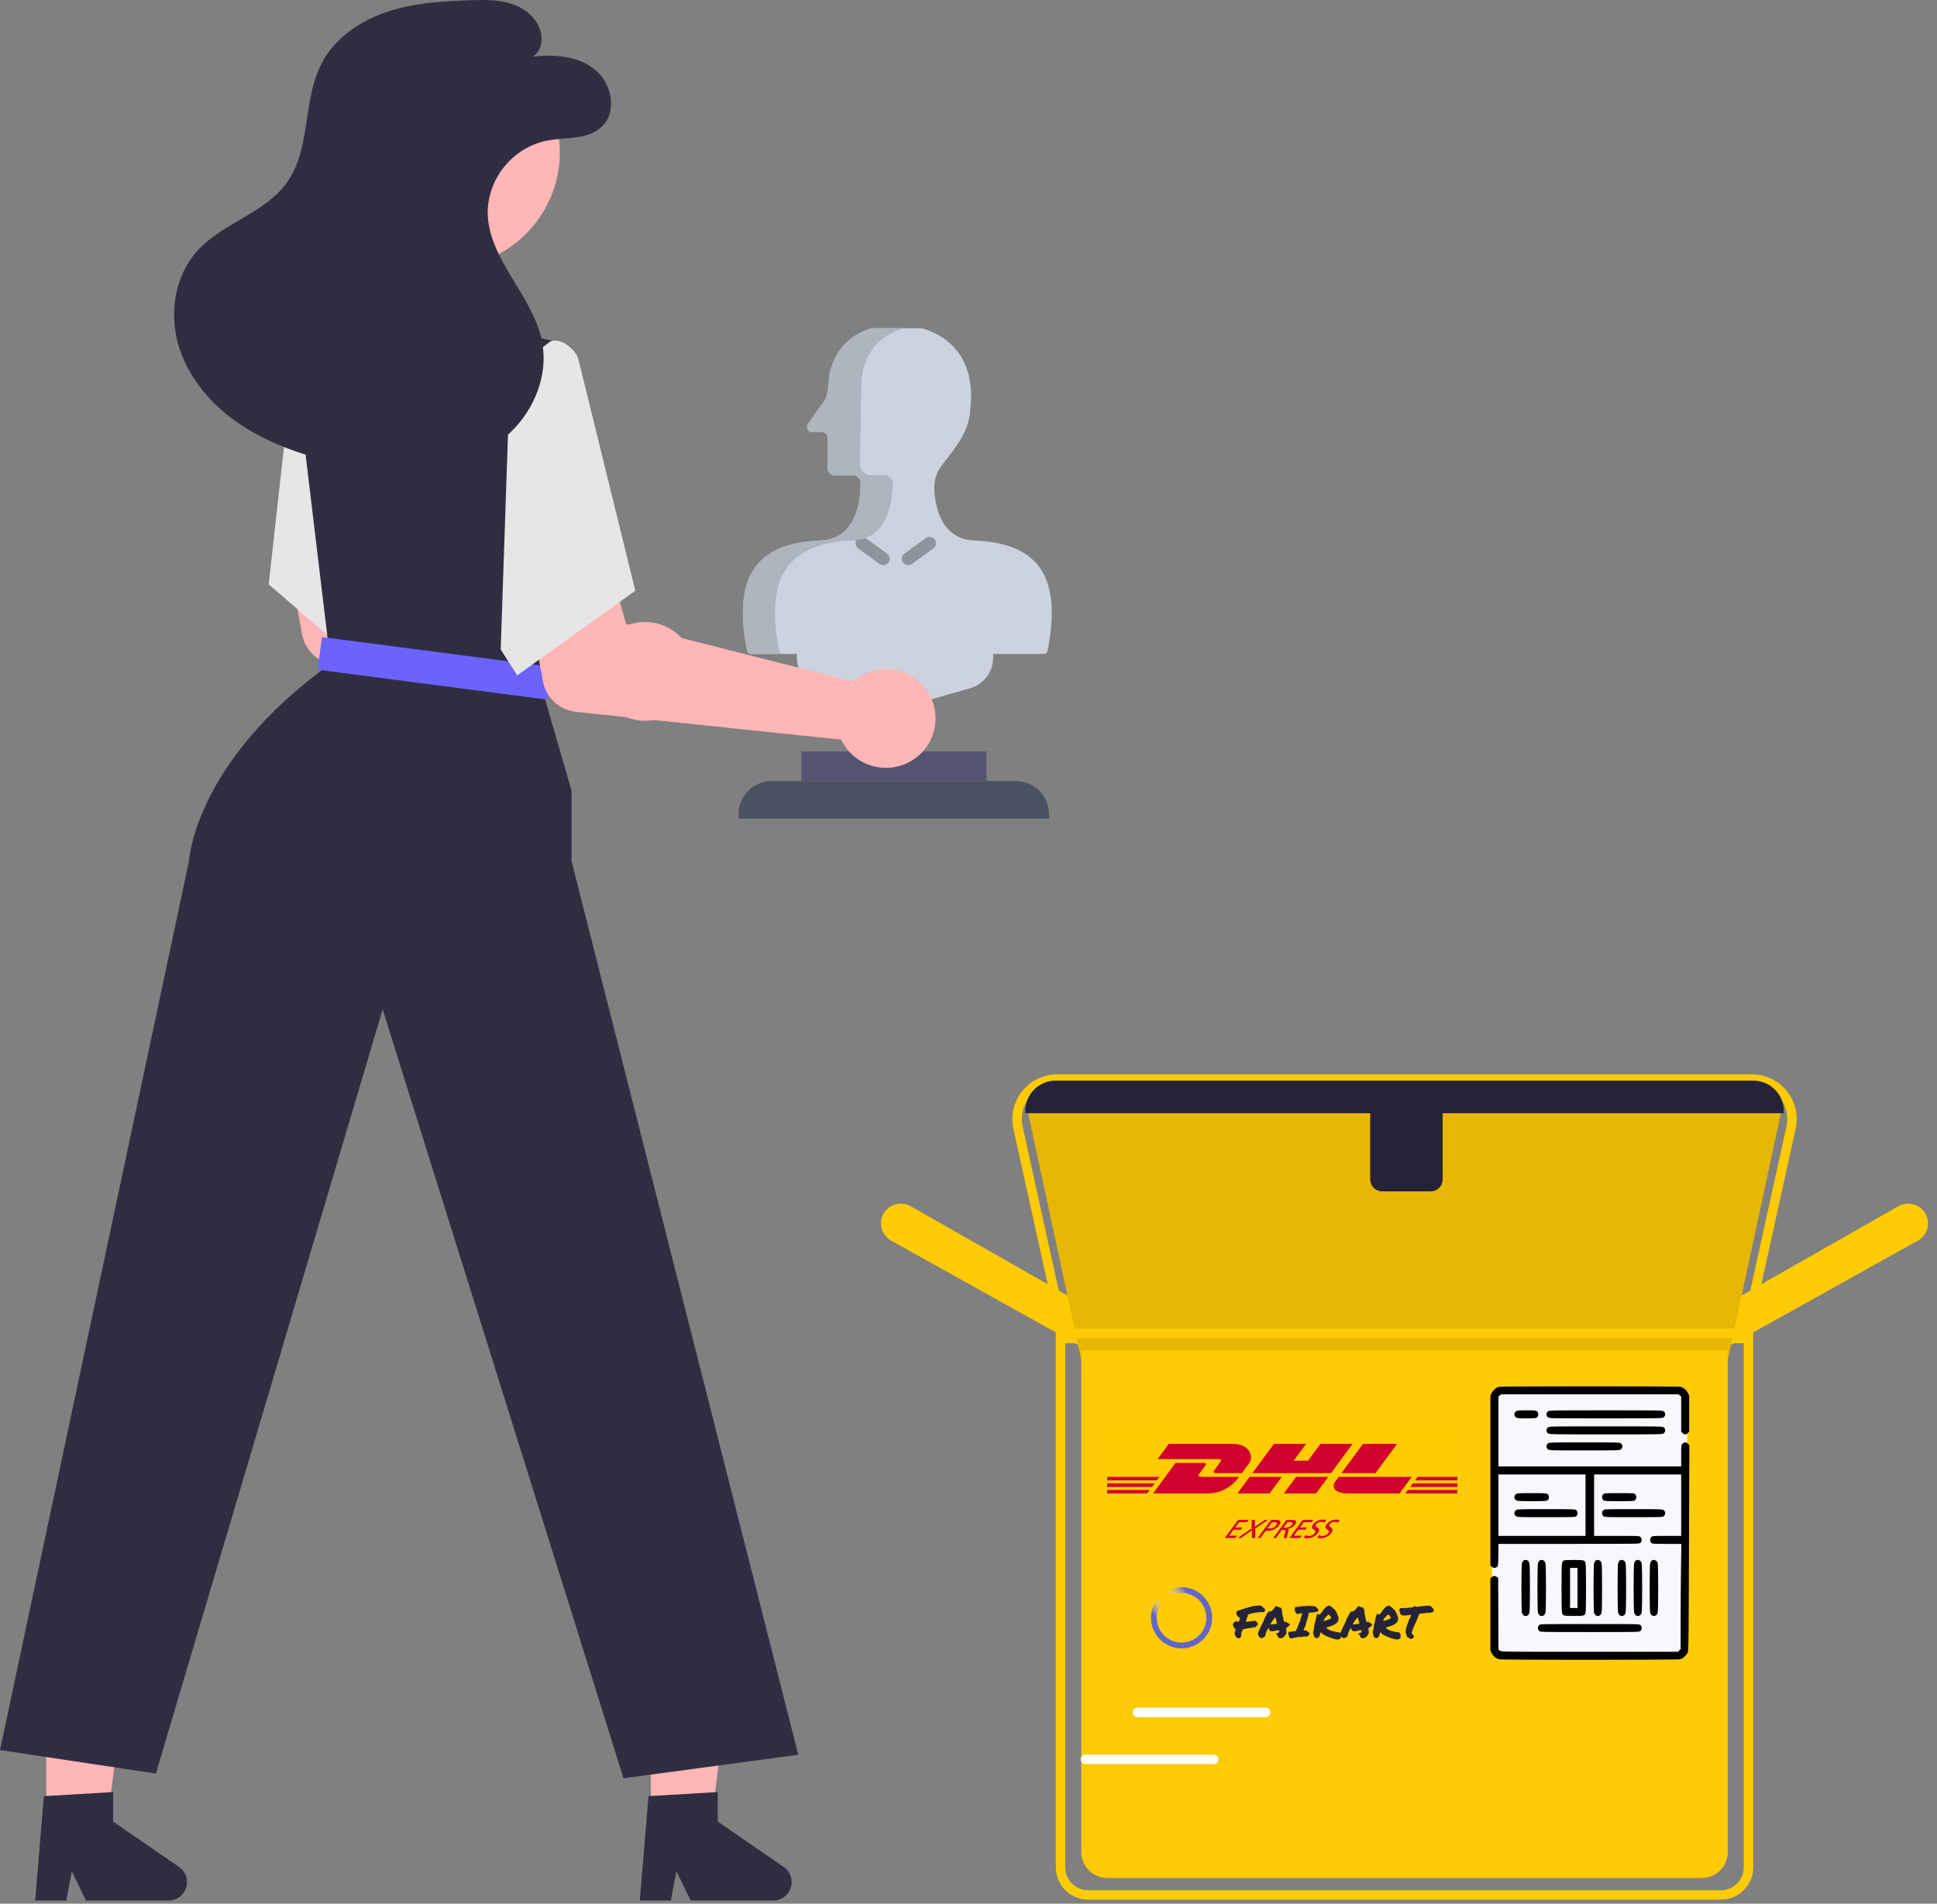 <svg width="177" height="174" viewBox="0 0 177 174" fill="none" xmlns="http://www.w3.org/2000/svg">
<rect x="0" y="0" width="177" height="174" fill="#808080" stroke="none"/>
<g clip-path="url(#clip0_12694_380650)">
<path d="M92.839 71.389H70.513C69.713 71.389 68.945 71.707 68.379 72.273C67.813 72.839 67.495 73.607 67.495 74.407V74.827H95.858V74.407C95.858 73.606 95.54 72.839 94.973 72.273C94.407 71.707 93.639 71.389 92.839 71.389V71.389Z" fill="#4A5160"/>
<path d="M73.234 68.686H90.144V71.385H73.234V68.686Z" fill="#545472"/>
<path d="M80.587 60.918V68.71H82.782V60.866L82.792 60.855L80.587 60.918Z" fill="#C79A83"/>
<path d="M89.009 49.4C86.1 49.277 85.479 46.507 85.374 44.784C85.327 44.011 85.548 43.246 86 42.618C86.728 41.604 88.35 39.89 88.605 37.972C88.645 37.669 88.664 37.375 88.69 37.093C89.162 31.97 85.733 29.623 81.698 29.703C77.378 29.789 76.097 32.669 75.806 34.187C75.728 34.592 75.66 36.152 75.422 36.489L73.801 38.793C73.762 38.867 73.743 38.95 73.745 39.035C73.748 39.119 73.772 39.201 73.816 39.273C73.859 39.344 73.921 39.404 73.994 39.445C74.067 39.486 74.15 39.508 74.234 39.508H75.143C75.207 39.508 75.271 39.52 75.33 39.545C75.39 39.569 75.444 39.605 75.489 39.651C75.534 39.696 75.57 39.75 75.595 39.809C75.619 39.869 75.632 39.932 75.632 39.997V42.83C75.632 42.99 75.696 43.143 75.809 43.256C75.922 43.369 76.075 43.433 76.235 43.433H77.931C78.118 43.432 78.298 43.506 78.431 43.638C78.564 43.769 78.639 43.948 78.641 44.135C78.647 45.683 78.301 49.261 74.986 49.4C69.656 49.626 66.812 52.097 68.264 59.459C68.282 59.547 68.33 59.627 68.4 59.684C68.469 59.741 68.557 59.772 68.647 59.772H72.816V60.103C72.816 60.74 73.024 61.36 73.408 61.868C73.793 62.376 74.333 62.745 74.946 62.918L78.86 64.023C78.954 64.05 79.054 64.053 79.149 64.031C79.245 64.01 79.333 63.964 79.407 63.9L81.314 62.217C81.418 62.125 81.551 62.073 81.69 62.07C81.829 62.067 81.964 62.114 82.072 62.202L84.165 63.917C84.239 63.977 84.325 64.018 84.417 64.037C84.51 64.056 84.605 64.053 84.696 64.027L88.623 62.918C89.236 62.745 89.776 62.376 90.161 61.868C90.546 61.36 90.754 60.74 90.754 60.103V59.772H95.35C95.44 59.772 95.527 59.741 95.597 59.684C95.666 59.627 95.714 59.547 95.732 59.459C97.185 52.097 94.341 49.626 89.009 49.4V49.4Z" fill="#CCD3DF"/>
<path d="M80.713 51.655C80.59 51.655 80.47 51.616 80.37 51.544L78.426 50.134C78.363 50.089 78.309 50.032 78.268 49.967C78.227 49.901 78.2 49.828 78.187 49.752C78.174 49.675 78.177 49.597 78.195 49.522C78.213 49.447 78.245 49.376 78.291 49.313C78.336 49.25 78.393 49.197 78.46 49.157C78.525 49.117 78.599 49.09 78.675 49.078C78.752 49.066 78.83 49.07 78.905 49.088C78.98 49.107 79.051 49.14 79.113 49.186L81.057 50.596C81.157 50.669 81.232 50.771 81.27 50.889C81.308 51.006 81.308 51.133 81.27 51.251C81.232 51.368 81.158 51.471 81.058 51.544C80.957 51.616 80.837 51.655 80.713 51.655V51.655Z" fill="#8F959E"/>
<path d="M82.993 51.655C82.87 51.655 82.749 51.616 82.649 51.543C82.549 51.471 82.475 51.368 82.436 51.251C82.398 51.133 82.398 51.006 82.436 50.889C82.475 50.771 82.549 50.668 82.65 50.596L84.594 49.186C84.656 49.14 84.726 49.107 84.802 49.088C84.877 49.07 84.955 49.066 85.031 49.078C85.108 49.09 85.181 49.117 85.247 49.157C85.313 49.197 85.37 49.25 85.416 49.313C85.461 49.376 85.494 49.447 85.511 49.522C85.529 49.597 85.532 49.675 85.519 49.752C85.507 49.828 85.479 49.901 85.438 49.967C85.397 50.032 85.344 50.089 85.281 50.134L83.336 51.544C83.237 51.616 83.117 51.655 82.993 51.655V51.655Z" fill="#8F959E"/>
<path d="M80.858 43.433H79.582C79.313 43.433 79.055 43.326 78.865 43.136C78.768 43.039 78.692 42.924 78.641 42.797C78.59 42.67 78.565 42.535 78.568 42.398L78.717 34.965C78.731 33.774 79.15 32.623 79.905 31.702C80.617 30.849 81.713 30.097 83.374 29.818C82.82 29.729 82.259 29.691 81.698 29.703C77.378 29.789 76.097 32.669 75.806 34.187C75.728 34.592 75.66 36.152 75.422 36.49L73.801 38.793C73.762 38.867 73.743 38.951 73.745 39.035C73.748 39.119 73.772 39.201 73.816 39.273C73.859 39.345 73.921 39.404 73.994 39.445C74.067 39.487 74.15 39.508 74.234 39.508H75.143C75.207 39.508 75.271 39.521 75.33 39.545C75.39 39.57 75.444 39.606 75.489 39.651C75.534 39.697 75.57 39.751 75.595 39.81C75.619 39.869 75.632 39.933 75.632 39.997V42.83C75.632 42.99 75.695 43.143 75.809 43.256C75.922 43.37 76.075 43.433 76.235 43.433H77.931C78.118 43.433 78.298 43.506 78.431 43.638C78.564 43.77 78.639 43.948 78.641 44.135C78.647 45.684 78.301 49.261 74.986 49.401C69.656 49.626 66.812 52.097 68.264 59.459C68.282 59.547 68.33 59.627 68.4 59.684C68.469 59.741 68.557 59.772 68.647 59.772H71.573C71.483 59.772 71.396 59.741 71.326 59.684C71.257 59.627 71.209 59.547 71.191 59.459C69.738 52.097 72.582 49.626 77.913 49.401C81.228 49.261 81.573 45.684 81.567 44.135C81.566 43.948 81.491 43.77 81.358 43.638C81.225 43.506 81.045 43.433 80.858 43.433V43.433Z" fill="#AFB5BF"/>
</g>
<path d="M56.507 57.56C56.306 57.69 56.117 57.834 55.939 57.993L35.197 52.727L33.783 47.743L25.951 48.887L27.595 57.952C27.728 58.685 28.096 59.354 28.643 59.861C29.191 60.367 29.889 60.683 30.632 60.761L54.851 63.301C55.245 64.129 55.884 64.818 56.681 65.276C57.479 65.734 58.397 65.939 59.315 65.865C60.232 65.79 61.105 65.439 61.817 64.858C62.529 64.277 63.047 63.494 63.301 62.613C63.555 61.732 63.534 60.794 63.24 59.926C62.947 59.057 62.394 58.298 61.657 57.749C60.919 57.201 60.032 56.889 59.112 56.855C58.192 56.821 57.284 57.067 56.508 57.56H56.507Z" fill="#FFB6B6"/>
<path d="M24.553 53.413L29.896 58.004L37.372 64.422L40.674 47.597L41.019 45.847L41.291 44.459L33.716 31.317L27.401 31.678L26.97 31.704L26.961 31.799L26.862 32.68L25.567 44.278L25.537 44.558L24.553 53.413Z" fill="#E6E6E6"/>
<path d="M59.477 168.482H64.769L67.287 148.154H59.477L59.477 168.482Z" fill="#FFB6B6"/>
<path d="M4.229 168.911H9.521L12.039 148.583H4.229L4.229 168.911Z" fill="#FFB6B6"/>
<path d="M0 159.955L14.244 162.105L34.966 92.258L56.975 162.535L72.945 160.385L52.227 78.708V72.26L49.421 62.588L49.715 59.97L51.757 41.661L52.641 33.721L52.699 33.209C52.747 32.778 52.632 32.345 52.378 31.994C52.123 31.643 51.746 31.399 51.321 31.31L44.673 29.917H33.811L27.401 31.675L26.961 31.796L26.763 31.851L26.862 32.677L28.364 45.221L28.446 45.908L29.896 58.001L30.216 60.653C17.698 69.681 17.267 78.708 17.267 78.708L0 159.955Z" fill="#2F2E41"/>
<path d="M40.554 24.478C46.409 24.478 51.156 19.751 51.156 13.92C51.156 8.088 46.409 3.361 40.554 3.361C34.699 3.361 29.953 8.088 29.953 13.92C29.953 19.751 34.699 24.478 40.554 24.478Z" fill="#FFB6B6"/>
<path d="M29.419 58.228L29.027 61.212L49.998 63.944L50.39 60.96L29.419 58.228Z" fill="#6C63FF"/>
<path d="M78.521 61.863C78.32 61.992 78.13 62.137 77.953 62.296L57.211 57.029L55.796 52.046L47.965 53.19L49.609 62.255C49.742 62.987 50.109 63.657 50.657 64.164C51.205 64.67 51.902 64.986 52.645 65.064L76.865 67.604C77.259 68.432 77.898 69.121 78.695 69.579C79.493 70.037 80.411 70.242 81.328 70.167C82.246 70.093 83.118 69.741 83.831 69.16C84.543 68.58 85.06 67.797 85.314 66.915C85.569 66.034 85.548 65.097 85.254 64.228C84.96 63.36 84.408 62.6 83.671 62.052C82.933 61.504 82.046 61.192 81.126 61.158C80.206 61.124 79.297 61.37 78.522 61.863H78.521Z" fill="#FFB6B6"/>
<path d="M46.615 34.002L50.284 31.208C51.277 30.833 52.635 31.898 52.874 32.927L58.053 53.991L47.263 61.729L45.752 59.365L46.615 34.002Z" fill="#E6E6E6"/>
<path d="M48.678 5.182C50.66 4.94 52.836 5.111 54.381 6.372C55.926 7.632 56.425 10.253 54.962 11.607C53.667 12.806 51.642 12.524 49.907 12.865C48.412 13.198 47.073 14.022 46.104 15.203C45.135 16.384 44.592 17.855 44.561 19.38C44.587 23.754 48.801 27.066 49.559 31.374C50.077 34.315 48.83 37.409 46.678 39.486C44.525 41.563 41.566 42.685 38.584 42.989C35.602 43.293 32.587 42.829 29.69 42.066C26.78 41.3 23.916 40.213 21.474 38.46C19.033 36.708 17.032 34.236 16.248 31.342C15.464 28.448 16.027 25.13 18.047 22.908C20.36 20.364 24.208 19.489 26.209 16.694C28.453 13.561 27.622 9.099 29.437 5.703C30.649 3.435 32.944 1.889 35.39 1.074C37.836 0.259 40.448 0.098 43.026 0.019C44.382 -0.024 45.778 -0.036 47.041 0.456C48.303 0.948 49.414 2.069 49.478 3.418C49.542 4.767 48.678 5.182 48.678 5.182Z" fill="#2F2E41"/>
<path d="M156.309 123.957L158.196 118.945L158.264 118.906L173.474 110.25C173.637 110.157 173.815 110.09 173.999 110.051C174.423 109.963 174.864 110.028 175.244 110.235C175.623 110.443 175.915 110.779 176.067 111.183C176.22 111.586 176.221 112.031 176.073 112.436C175.924 112.841 175.634 113.179 175.257 113.39L156.309 123.957Z" fill="#FFCB04"/>
<path d="M100.376 123.957L81.43 113.391C81.052 113.18 80.763 112.841 80.614 112.436C80.465 112.031 80.467 111.587 80.619 111.183C80.772 110.779 81.064 110.443 81.443 110.235C81.823 110.028 82.265 109.963 82.688 110.051C82.873 110.09 83.05 110.157 83.214 110.25L98.491 118.945L100.376 123.957Z" fill="#FFCB04"/>
<path d="M157.821 124.595H98.867L93.908 101.548H162.78L157.821 124.595Z" fill="#FFCB04"/>
<path d="M159.763 122.77H96.926L92.603 103.158C92.472 102.561 92.476 101.942 92.617 101.347C92.757 100.752 93.029 100.196 93.414 99.72C93.798 99.244 94.285 98.86 94.839 98.596C95.392 98.332 95.998 98.194 96.612 98.194H160.077C160.691 98.194 161.297 98.332 161.85 98.596C162.403 98.86 162.89 99.244 163.275 99.72C163.659 100.196 163.932 100.752 164.072 101.347C164.212 101.942 164.217 102.561 164.085 103.158L159.763 122.77ZM97.62 121.91H159.069L163.242 102.973C163.346 102.502 163.343 102.013 163.232 101.544C163.121 101.074 162.906 100.635 162.602 100.259C162.299 99.883 161.914 99.579 161.477 99.371C161.04 99.162 160.562 99.054 160.077 99.054H96.612C96.127 99.054 95.648 99.162 95.212 99.371C94.775 99.579 94.39 99.883 94.086 100.259C93.782 100.635 93.567 101.074 93.457 101.544C93.346 102.014 93.342 102.502 93.446 102.974L97.62 121.91Z" fill="#FFCB04"/>
<path opacity="0.1" d="M157.821 124.595H98.867L93.908 101.548H162.78L157.821 124.595Z" fill="black"/>
<path d="M157.248 173.629H99.436C98.652 173.628 97.9 173.317 97.346 172.765C96.791 172.213 96.479 171.464 96.478 170.683V121.451H160.206V170.683C160.206 171.464 159.894 172.213 159.339 172.765C158.785 173.317 158.033 173.628 157.248 173.629V173.629ZM97.342 122.311V170.683C97.342 171.236 97.563 171.766 97.956 172.157C98.349 172.548 98.881 172.768 99.436 172.769H157.248C157.804 172.768 158.336 172.548 158.729 172.157C159.122 171.766 159.343 171.236 159.343 170.683V122.311H97.342Z" fill="#FFCB04"/>
<path d="M98.807 123.427V169.285C98.807 169.912 99.058 170.513 99.503 170.956C99.948 171.4 100.551 171.649 101.181 171.65H155.506C156.135 171.649 156.739 171.4 157.184 170.956C157.629 170.513 157.879 169.912 157.88 169.285V123.427H98.807Z" fill="#FFCB04"/>
<path d="M162.994 101.748H93.691V101.533C93.692 100.8 93.985 100.098 94.505 99.58C95.025 99.062 95.73 98.77 96.466 98.769H160.22C160.955 98.77 161.661 99.062 162.181 99.58C162.701 100.098 162.994 100.8 162.994 101.533V101.748Z" fill="#262338"/>
<path d="M59.259 164.17L65.59 163.794V166.495L71.608 170.635C71.906 170.839 72.129 171.133 72.247 171.473C72.365 171.813 72.371 172.182 72.263 172.526C72.156 172.869 71.941 173.169 71.65 173.383C71.359 173.596 71.007 173.711 70.645 173.711H63.109L61.81 171.039L61.303 173.711H58.461L59.259 164.17Z" fill="#2F2E41"/>
<path d="M4.009 164.17L10.34 163.794V166.495L16.358 170.635C16.655 170.839 16.879 171.133 16.997 171.473C17.115 171.813 17.12 172.182 17.013 172.526C16.905 172.869 16.691 173.169 16.4 173.383C16.109 173.596 15.757 173.711 15.396 173.711H7.859L6.56 171.039L6.053 173.711H3.211L4.009 164.17Z" fill="#2F2E41"/>
<path d="M110.912 161.238H99.182C99.067 161.238 98.957 161.192 98.876 161.112C98.796 161.031 98.75 160.922 98.75 160.808C98.75 160.694 98.796 160.584 98.876 160.504C98.957 160.423 99.067 160.378 99.182 160.378H110.912C111.027 160.378 111.136 160.423 111.217 160.504C111.298 160.584 111.344 160.694 111.344 160.808C111.344 160.922 111.298 161.031 111.217 161.112C111.136 161.192 111.027 161.238 110.912 161.238Z" fill="white"/>
<path d="M115.66 156.943H103.93C103.815 156.943 103.705 156.897 103.624 156.817C103.544 156.736 103.498 156.627 103.498 156.513C103.498 156.399 103.544 156.29 103.624 156.209C103.705 156.128 103.815 156.083 103.93 156.083H115.66C115.775 156.083 115.884 156.128 115.965 156.209C116.046 156.29 116.092 156.399 116.092 156.513C116.092 156.627 116.046 156.736 115.965 156.817C115.884 156.897 115.775 156.943 115.66 156.943Z" fill="white"/>
<path d="M130.745 108.89H126.29C126.004 108.89 125.73 108.776 125.527 108.575C125.325 108.373 125.211 108.1 125.211 107.815V100.131H131.824V107.815C131.824 108.1 131.71 108.373 131.508 108.575C131.306 108.776 131.031 108.89 130.745 108.89Z" fill="#262338"/>
<rect x="136.342" y="126.814" width="17.826" height="24.729" rx="0.863" fill="#F7F7FC"/>
<g clip-path="url(#clip1_12694_380650)">
<path d="M136.954 126.757C136.695 126.835 136.441 127.055 136.314 127.309L136.192 127.558V135.331V143.109L136.319 143.207C136.48 143.334 136.636 143.339 136.783 143.217C136.9 143.124 136.9 143.104 136.915 142.118L136.929 141.112H143.365C149.771 141.112 149.795 141.112 149.903 141.015C150.049 140.878 150.049 140.614 149.903 140.477C149.8 140.385 149.742 140.38 147.73 140.38H145.665V137.572V134.765H149.644H153.624V137.572V140.38H152.315C151.065 140.38 151.001 140.385 150.899 140.477C150.752 140.614 150.752 140.878 150.899 141.015C151.001 141.107 151.065 141.112 152.325 141.112H153.638L153.609 143.246C153.589 144.418 153.575 146.581 153.575 148.056V150.736L153.453 150.853L153.335 150.976H145.259C137.183 150.976 137.183 150.976 137.056 150.873L136.924 150.775L136.915 147.504L136.9 144.227L136.783 144.135C136.636 144.013 136.48 144.018 136.319 144.144L136.192 144.242V147.553V150.858L136.314 151.107C136.446 151.371 136.695 151.581 136.978 151.659C137.217 151.727 153.292 151.723 153.541 151.654C153.785 151.591 154.102 151.298 154.214 151.044C154.297 150.858 154.307 150.37 154.336 141.469L154.371 132.089L154.244 131.962C154.083 131.801 153.897 131.801 153.746 131.957C153.624 132.074 153.624 132.079 153.624 133.056V134.032H145.274H136.924V130.839V127.641L137.051 127.543L137.183 127.44H145.274H153.365L153.497 127.543L153.624 127.641V129.252V130.863L153.746 130.98C153.897 131.137 154.083 131.137 154.234 130.98L154.356 130.863V129.208V127.558L154.234 127.309C154.102 127.045 153.853 126.835 153.57 126.757C153.36 126.693 137.154 126.698 136.954 126.757ZM144.883 137.572V140.38H140.904H136.924V137.572V134.765H140.904H144.883V137.572Z" fill="black"/>
<path d="M138.516 136.576C138.34 136.713 138.34 136.967 138.516 137.104C138.643 137.201 138.707 137.206 139.976 137.206C141.207 137.206 141.319 137.201 141.421 137.113C141.504 137.05 141.534 136.972 141.534 136.84C141.534 136.708 141.504 136.63 141.421 136.566C141.319 136.479 141.207 136.474 139.976 136.474C138.707 136.474 138.643 136.479 138.516 136.576Z" fill="black"/>
<path d="M138.516 138.041C138.34 138.178 138.34 138.432 138.516 138.568C138.643 138.671 138.692 138.671 141.29 138.671C143.887 138.671 143.941 138.671 144.043 138.573C144.19 138.437 144.19 138.173 144.043 138.036C143.941 137.938 143.887 137.938 141.29 137.938C138.692 137.938 138.643 137.938 138.516 138.041Z" fill="black"/>
<path d="M138.516 129.008C138.34 129.145 138.34 129.398 138.516 129.535C138.638 129.628 138.711 129.638 139.488 129.638C140.24 129.638 140.342 129.628 140.445 129.545C140.601 129.418 140.601 129.125 140.445 128.998C140.342 128.915 140.24 128.905 139.488 128.905C138.711 128.905 138.638 128.915 138.516 129.008Z" fill="black"/>
<path d="M141.446 129.008C141.353 129.081 141.319 129.154 141.319 129.271C141.319 129.389 141.353 129.462 141.446 129.535C141.578 129.638 141.587 129.638 146.739 129.638C151.89 129.638 151.9 129.638 152.032 129.535C152.208 129.398 152.208 129.145 152.032 129.008C151.9 128.905 151.89 128.905 146.739 128.905C141.587 128.905 141.578 128.905 141.446 129.008Z" fill="black"/>
<path d="M141.446 130.473C141.353 130.546 141.319 130.619 141.319 130.736C141.319 130.854 141.353 130.927 141.446 131C141.578 131.103 141.587 131.103 146.739 131.103C151.89 131.103 151.9 131.103 152.032 131C152.208 130.863 152.208 130.609 152.032 130.473C151.9 130.37 151.89 130.37 146.739 130.37C141.587 130.37 141.578 130.37 141.446 130.473Z" fill="black"/>
<path d="M141.446 131.938C141.353 132.011 141.319 132.084 141.319 132.201C141.319 132.318 141.353 132.392 141.446 132.465C141.573 132.567 141.612 132.567 144.786 132.567C147.959 132.567 147.999 132.567 148.125 132.465C148.301 132.328 148.301 132.074 148.125 131.938C147.999 131.835 147.959 131.835 144.786 131.835C141.612 131.835 141.573 131.835 141.446 131.938Z" fill="black"/>
<path d="M146.504 136.571C146.358 136.708 146.358 136.972 146.504 137.108C146.607 137.201 146.67 137.206 147.959 137.206C149.249 137.206 149.312 137.201 149.415 137.108C149.483 137.04 149.522 136.947 149.522 136.84C149.522 136.732 149.483 136.64 149.415 136.571C149.312 136.479 149.249 136.474 147.959 136.474C146.67 136.474 146.607 136.479 146.504 136.571Z" fill="black"/>
<path d="M146.504 138.036C146.358 138.173 146.358 138.437 146.504 138.573C146.607 138.671 146.661 138.671 149.258 138.671C151.856 138.671 151.905 138.671 152.032 138.568C152.208 138.432 152.208 138.178 152.032 138.041C151.905 137.938 151.856 137.938 149.258 137.938C146.661 137.938 146.607 137.938 146.504 138.036Z" fill="black"/>
<path d="M139.205 142.646C139.156 142.685 139.097 142.788 139.073 142.875C139.01 143.095 139.01 147.187 139.073 147.407C139.185 147.807 139.644 147.807 139.757 147.407C139.82 147.187 139.82 143.095 139.757 142.875C139.678 142.602 139.41 142.49 139.205 142.646Z" fill="black"/>
<path d="M140.67 142.646C140.621 142.685 140.562 142.788 140.538 142.875C140.474 143.095 140.474 147.187 140.538 147.407C140.65 147.807 141.109 147.807 141.221 147.407C141.285 147.187 141.285 143.095 141.221 142.875C141.143 142.602 140.875 142.49 140.67 142.646Z" fill="black"/>
<path d="M142.867 142.646C142.818 142.685 142.76 142.787 142.735 142.875C142.672 143.095 142.672 147.187 142.735 147.406C142.813 147.685 142.867 147.699 143.809 147.699C144.752 147.699 144.805 147.685 144.884 147.406C144.947 147.187 144.947 143.095 144.884 142.875C144.805 142.597 144.752 142.582 143.809 142.582C143.165 142.582 142.935 142.597 142.867 142.646ZM144.151 145.141V146.972H143.809H143.468V145.141V143.31H143.809H144.151V145.141Z" fill="black"/>
<path d="M145.797 142.646C145.748 142.685 145.689 142.788 145.665 142.875C145.601 143.095 145.601 147.187 145.665 147.407C145.777 147.807 146.236 147.807 146.348 147.407C146.412 147.187 146.412 143.095 146.348 142.875C146.27 142.602 146.002 142.49 145.797 142.646Z" fill="black"/>
<path d="M147.994 142.646C147.945 142.685 147.886 142.788 147.862 142.875C147.799 143.095 147.799 147.187 147.862 147.407C147.974 147.807 148.433 147.807 148.546 147.407C148.609 147.187 148.609 143.095 148.546 142.875C148.468 142.602 148.199 142.49 147.994 142.646Z" fill="black"/>
<path d="M149.459 142.646C149.41 142.685 149.351 142.788 149.327 142.875C149.263 143.095 149.263 147.187 149.327 147.407C149.439 147.807 149.898 147.807 150.01 147.407C150.074 147.187 150.074 143.095 150.01 142.875C149.932 142.602 149.664 142.49 149.459 142.646Z" fill="black"/>
<path d="M150.924 142.646C150.875 142.685 150.816 142.788 150.792 142.875C150.728 143.095 150.728 147.187 150.792 147.407C150.904 147.807 151.363 147.807 151.475 147.407C151.539 147.187 151.539 143.095 151.475 142.875C151.397 142.602 151.129 142.49 150.924 142.646Z" fill="black"/>
<path d="M140.645 148.534C140.577 148.603 140.538 148.695 140.538 148.803C140.538 148.91 140.577 149.003 140.645 149.071C140.752 149.169 140.792 149.169 145.274 149.169C149.756 149.169 149.795 149.169 149.903 149.071C150.049 148.935 150.049 148.671 149.903 148.534C149.795 148.437 149.756 148.437 145.274 148.437C140.792 148.437 140.752 148.437 140.645 148.534Z" fill="black"/>
</g>
<path d="M133.174 130.708V137.77H101.174V130.708H133.174Z" fill="#FFCC00"/>
<path d="M106.802 131.976L105.779 133.365H111.351C111.633 133.365 111.629 133.472 111.492 133.658C111.352 133.847 111.118 134.177 110.975 134.369C110.903 134.467 110.772 134.644 111.205 134.644H113.484C113.484 134.644 113.851 134.145 114.159 133.727C114.578 133.158 114.196 131.976 112.698 131.976L106.802 131.976Z" fill="#D2002E"/>
<path d="M105.365 136.501L107.419 133.711H109.967C110.249 133.711 110.245 133.818 110.107 134.004C109.968 134.193 109.73 134.519 109.587 134.711C109.515 134.809 109.384 134.987 109.817 134.987H113.231C112.947 135.376 112.026 136.501 110.373 136.501L105.365 136.501V136.501ZM117.126 134.987L116.012 136.501H113.075C113.075 136.501 114.188 134.987 114.189 134.987L117.126 134.987ZM121.626 134.644H114.441L116.406 131.976H119.342L118.216 133.506H119.527L120.654 131.976H123.59L121.626 134.644ZM121.374 134.987L120.26 136.501H117.323C117.323 136.501 118.436 134.987 118.437 134.987H121.374V134.987ZM101.174 135.584H105.501L105.265 135.906H101.174V135.584ZM101.174 134.987H105.941L105.704 135.308H101.174V134.987ZM101.174 136.181H105.062L104.827 136.501H101.174V136.181ZM133.174 135.906H128.863L129.1 135.584H133.174V135.906ZM133.174 136.501L128.425 136.501L128.66 136.181H133.174V136.501ZM129.539 134.987H133.174V135.308L129.302 135.309L129.539 134.987ZM127.657 131.976L125.692 134.644H122.581C122.581 134.644 124.546 131.976 124.547 131.976H127.657V131.976ZM122.329 134.987C122.329 134.987 122.114 135.28 122.01 135.421C121.641 135.92 121.967 136.501 123.171 136.501H127.887L129.001 134.987H122.329V134.987Z" fill="#D2002E"/>
<path d="M101.174 138.918H133.174V139.078H101.174V138.918ZM101.174 139.664H133.174V139.824H101.174V139.664ZM101.174 140.411H133.174V140.571H101.174V140.411Z" fill="#FFCC00"/>
<path d="M111.919 140.57H112.882L113.036 140.361H112.32L112.721 139.817H113.374L113.528 139.608H112.875L113.232 139.126H113.948L114.102 138.917H113.139L111.919 140.57ZM113.101 140.57H113.397L114.404 139.869L114.394 140.57H114.705L114.707 139.706L115.868 138.917H115.587L114.663 139.552L114.673 138.917H114.378L114.369 139.71L113.101 140.57ZM116.24 139.126H116.45C116.603 139.126 116.773 139.201 116.619 139.41C116.459 139.627 116.212 139.701 116.06 139.701H115.816L116.24 139.126V139.126ZM114.928 140.57H115.175L115.662 139.909H115.903C116.214 139.909 116.608 139.779 116.879 139.412C117.156 139.035 116.951 138.917 116.599 138.917H116.148L114.928 140.57V140.57ZM116.347 140.57H116.593L117.135 139.836H117.282C117.413 139.836 117.494 139.836 117.452 139.997L117.292 140.57H117.573L117.734 139.912C117.755 139.81 117.744 139.774 117.689 139.746L117.692 139.741C117.916 139.708 118.176 139.566 118.325 139.364C118.616 138.969 118.327 138.917 117.987 138.917H117.566L116.347 140.57V140.57ZM117.659 139.126H117.895C118.122 139.126 118.17 139.22 118.06 139.369C117.943 139.528 117.732 139.627 117.498 139.627H117.288L117.659 139.126ZM117.828 140.57H118.791L118.945 140.361H118.228L118.63 139.817H119.283L119.437 139.608H118.784L119.14 139.126H119.857L120.011 138.917H119.048L117.828 140.57ZM121.197 138.948C121.109 138.908 120.987 138.889 120.874 138.889C120.563 138.889 120.207 139.045 119.99 139.339C119.611 139.852 120.425 139.751 120.152 140.12C120.009 140.314 119.756 140.39 119.616 140.39C119.49 140.39 119.377 140.342 119.318 140.309L119.131 140.53C119.218 140.565 119.312 140.598 119.433 140.598C119.777 140.598 120.164 140.458 120.424 140.106C120.826 139.561 120.033 139.634 120.267 139.317C120.395 139.144 120.592 139.097 120.73 139.097C120.858 139.097 120.911 139.118 121.002 139.166L121.197 138.948V138.948ZM122.429 138.948C122.34 138.908 122.219 138.889 122.105 138.889C121.795 138.889 121.438 139.045 121.222 139.339C120.842 139.852 121.656 139.751 121.384 140.12C121.241 140.314 120.988 140.39 120.847 140.39C120.722 140.39 120.609 140.342 120.55 140.309L120.363 140.53C120.45 140.565 120.543 140.598 120.664 140.598C121.009 140.598 121.395 140.458 121.655 140.106C122.057 139.561 121.264 139.634 121.498 139.317C121.626 139.144 121.824 139.097 121.961 139.097C122.09 139.097 122.143 139.118 122.233 139.166L122.429 138.948V138.948Z" fill="#D2002E"/>
<path d="M109.729 146.048C110.016 146.325 110.234 146.666 110.364 147.044C110.494 147.421 110.533 147.824 110.478 148.219C110.422 148.615 110.274 148.991 110.046 149.319C109.817 149.646 109.514 149.914 109.162 150.102C108.81 150.29 108.418 150.392 108.019 150.4C107.62 150.407 107.224 150.32 106.865 150.146C106.506 149.971 106.193 149.715 105.952 149.396C105.712 149.078 105.549 148.707 105.479 148.314" stroke="#6366C8" stroke-width="0.531"/>
<path d="M109.917 145.86C109.489 145.446 108.941 145.179 108.351 145.098C107.762 145.017 107.162 145.126 106.639 145.41C106.115 145.693 105.696 146.136 105.442 146.674C105.188 147.213 105.112 147.818 105.225 148.402L105.744 148.301C105.652 147.827 105.713 147.337 105.919 146.9C106.126 146.464 106.466 146.104 106.89 145.874C107.315 145.644 107.801 145.556 108.28 145.622C108.758 145.687 109.203 145.904 109.549 146.24L109.917 145.86Z" fill="url(#paint0_linear_12694_380650)"/>
<path d="M112.913 148.908C112.834 148.863 112.774 148.8 112.732 148.718C112.69 148.637 112.666 148.559 112.661 148.486C112.669 148.423 112.686 148.374 112.712 148.34C112.736 148.303 112.765 148.274 112.799 148.253C112.833 148.23 112.869 148.212 112.905 148.202C112.942 148.189 112.978 148.178 113.012 148.17L113.071 148.19C113.084 148.203 113.097 148.215 113.11 148.226C113.126 148.236 113.141 148.247 113.154 148.257C113.18 148.247 113.196 148.231 113.201 148.21C113.209 148.189 113.217 148.168 113.225 148.147C113.233 148.118 113.242 148.089 113.252 148.06C113.263 148.031 113.276 148.002 113.292 147.973C113.289 147.95 113.29 147.929 113.296 147.91C113.301 147.892 113.306 147.876 113.311 147.863C113.296 147.85 113.284 147.843 113.276 147.843C113.271 147.841 113.26 147.837 113.244 147.831C113.237 147.831 113.229 147.831 113.221 147.831C113.213 147.829 113.204 147.826 113.193 147.823C113.154 147.795 113.127 147.771 113.114 147.752C113.104 147.731 113.092 147.71 113.079 147.689C113.066 147.668 113.054 147.65 113.043 147.634C113.033 147.618 113.021 147.604 113.008 147.591L112.961 147.559L112.984 147.512C112.989 147.507 112.992 147.5 112.992 147.492C112.992 147.482 112.987 147.467 112.976 147.449C112.968 147.415 112.967 147.39 112.972 147.374L112.98 147.327C113.007 147.293 113.021 147.273 113.024 147.268L113.063 147.228C113.123 147.212 113.185 147.195 113.248 147.177C113.311 147.156 113.373 147.135 113.434 147.114C113.494 147.093 113.556 147.072 113.619 147.051C113.682 147.03 113.745 147.011 113.808 146.996C113.829 146.977 113.852 146.967 113.875 146.964C113.901 146.959 113.925 146.955 113.946 146.952C113.965 146.952 113.982 146.951 113.997 146.948C114.013 146.946 114.025 146.939 114.033 146.929C114.078 146.913 114.121 146.9 114.163 146.889C114.242 146.868 114.346 146.843 114.474 146.814C114.603 146.785 114.748 146.764 114.908 146.751L114.991 146.747C115.007 146.75 115.022 146.751 115.038 146.751C115.054 146.748 115.07 146.747 115.086 146.747C115.222 146.747 115.313 146.789 115.358 146.873C115.384 146.886 115.408 146.904 115.429 146.925C115.45 146.943 115.469 146.961 115.488 146.98C115.501 146.993 115.513 147.005 115.523 147.015C115.534 147.023 115.543 147.03 115.551 147.035L115.582 147.066C115.611 147.13 115.617 147.191 115.598 147.252C115.582 147.283 115.565 147.302 115.547 147.307C115.528 147.312 115.51 147.318 115.492 147.323L115.44 147.35C115.406 147.348 115.38 147.346 115.362 147.346C115.346 147.346 115.327 147.346 115.306 147.346C115.228 147.346 115.136 147.352 115.03 147.362C114.928 147.37 114.823 147.383 114.715 147.402C114.607 147.417 114.502 147.438 114.4 147.465C114.297 147.488 114.208 147.515 114.131 147.544C114.11 147.559 114.083 147.574 114.049 147.587C114.041 147.59 114.029 147.596 114.013 147.607C114.016 147.628 114.016 147.649 114.013 147.67C114.011 147.688 114.007 147.707 114.001 147.725C113.999 147.738 113.996 147.752 113.993 147.768C113.993 147.781 113.992 147.796 113.99 147.812C113.934 147.877 113.908 147.955 113.911 148.044L113.891 148.084C113.88 148.094 113.871 148.11 113.863 148.131C113.858 148.149 113.858 148.169 113.863 148.19L113.879 148.237C113.932 148.232 113.983 148.227 114.033 148.222C114.085 148.214 114.141 148.206 114.198 148.198C114.272 148.185 114.346 148.174 114.419 148.166C114.496 148.156 114.574 148.151 114.656 148.151H114.81L114.774 148.186L114.817 148.19L114.794 148.253C114.812 148.261 114.825 148.268 114.833 148.273C114.844 148.276 114.853 148.279 114.861 148.285L114.888 148.324C114.902 148.332 114.913 148.345 114.924 148.364C114.934 148.379 114.941 148.402 114.944 148.431L114.932 148.47L114.747 148.707L114.723 148.738L114.683 148.726C114.633 148.724 114.586 148.729 114.541 148.742C114.52 148.747 114.498 148.754 114.474 148.762C114.451 148.767 114.427 148.77 114.404 148.77C114.34 148.78 114.288 148.789 114.246 148.797C114.204 148.803 114.162 148.808 114.12 148.813C114.062 148.824 114.005 148.834 113.95 148.845C113.898 148.852 113.848 148.866 113.8 148.884C113.771 148.887 113.754 148.888 113.749 148.888C113.744 148.885 113.739 148.884 113.733 148.884C113.707 148.884 113.681 148.888 113.654 148.896C113.628 148.904 113.603 148.912 113.58 148.919C113.564 148.933 113.553 148.947 113.548 148.963C113.543 148.976 113.537 148.99 113.532 149.006C113.527 149.025 113.519 149.043 113.509 149.061C113.501 149.077 113.49 149.094 113.477 149.113L113.481 149.184C113.457 149.189 113.445 149.193 113.445 149.195C113.445 149.195 113.444 149.195 113.442 149.195C113.442 149.217 113.438 149.236 113.43 149.255C113.424 149.273 113.419 149.29 113.414 149.306C113.409 149.316 113.405 149.326 113.402 149.333C113.399 149.341 113.398 149.349 113.398 149.357C113.424 149.404 113.431 149.458 113.418 149.519C113.407 149.569 113.388 149.613 113.359 149.653C113.33 149.69 113.296 149.719 113.256 149.74C113.214 149.745 113.183 149.743 113.162 149.736C113.143 149.728 113.123 149.72 113.102 149.712C113.089 149.707 113.076 149.703 113.063 149.7C113.05 149.695 113.037 149.691 113.024 149.688L112.976 149.649C112.968 149.633 112.959 149.619 112.949 149.606C112.938 149.59 112.928 149.574 112.917 149.558C112.904 149.54 112.891 149.521 112.878 149.503C112.865 149.485 112.853 149.464 112.842 149.44C112.824 149.348 112.82 149.272 112.83 149.211C112.844 149.148 112.861 149.086 112.882 149.026C112.887 149.005 112.892 148.985 112.897 148.967C112.903 148.948 112.908 148.929 112.913 148.908ZM114.92 149.333L114.971 149.294L114.975 149.211C115.041 149.051 115.108 148.897 115.176 148.75C115.247 148.603 115.321 148.452 115.397 148.297C115.421 148.247 115.444 148.197 115.468 148.147C115.494 148.097 115.519 148.046 115.543 147.993C115.54 147.982 115.539 147.972 115.539 147.961C115.539 147.948 115.542 147.934 115.547 147.918C115.584 147.866 115.613 147.818 115.634 147.776C115.657 147.734 115.68 147.691 115.701 147.646C115.724 147.593 115.749 147.541 115.776 147.488C115.804 147.436 115.84 147.385 115.882 147.335L115.91 147.295L115.953 147.299C115.963 147.294 115.974 147.29 115.984 147.287C115.998 147.282 116.013 147.279 116.032 147.279L116.103 147.291C116.189 147.252 116.266 147.195 116.331 147.122C116.4 147.045 116.468 146.955 116.536 146.85L116.584 146.783L116.647 146.822C116.66 146.83 116.681 146.838 116.71 146.846C116.739 146.854 116.769 146.863 116.801 146.873C116.856 146.886 116.91 146.902 116.962 146.921C117.015 146.936 117.056 146.959 117.084 146.988L117.104 147.023C117.109 147.052 117.113 147.078 117.116 147.102C117.121 147.126 117.127 147.149 117.132 147.173C117.142 147.228 117.151 147.283 117.159 147.339C117.167 147.391 117.173 147.45 117.175 147.516C117.188 147.569 117.2 147.622 117.211 147.678C117.224 147.73 117.236 147.783 117.246 147.835C117.259 147.912 117.274 147.985 117.289 148.056C117.305 148.124 117.326 148.19 117.353 148.253C117.379 148.253 117.395 148.255 117.4 148.257C117.431 148.244 117.468 148.236 117.51 148.233L117.562 148.23L117.577 148.277C117.583 148.285 117.589 148.293 117.597 148.301C117.605 148.308 117.614 148.316 117.625 148.324C117.667 148.327 117.697 148.336 117.715 148.352C117.736 148.365 117.753 148.378 117.767 148.391C117.772 148.396 117.778 148.403 117.786 148.411C117.794 148.416 117.801 148.42 117.806 148.423L117.877 148.45L117.837 148.525C117.809 148.58 117.764 148.634 117.703 148.687C117.646 148.739 117.58 148.783 117.506 148.817C117.512 148.835 117.514 148.852 117.514 148.868C117.517 148.884 117.521 148.902 117.526 148.923C117.537 148.976 117.544 149.031 117.55 149.089C117.558 149.144 117.558 149.202 117.55 149.262C117.523 149.331 117.492 149.393 117.455 149.448C117.421 149.5 117.379 149.549 117.329 149.594C117.282 149.636 117.228 149.671 117.167 149.7C117.107 149.726 117.044 149.741 116.978 149.743C116.941 149.736 116.914 149.726 116.895 149.716C116.879 149.705 116.865 149.695 116.852 149.684C116.831 149.669 116.814 149.658 116.801 149.653L116.749 149.629L116.765 149.57C116.773 149.549 116.772 149.531 116.761 149.515C116.753 149.499 116.735 149.478 116.706 149.452C116.695 149.444 116.686 149.436 116.678 149.428C116.67 149.418 116.661 149.407 116.651 149.397L116.572 149.306L116.702 149.27C116.781 149.249 116.833 149.223 116.86 149.192C116.886 149.157 116.897 149.098 116.891 149.014C116.826 149.001 116.772 149 116.73 149.01C116.688 149.018 116.646 149.027 116.603 149.038C116.543 149.054 116.484 149.068 116.426 149.081C116.368 149.092 116.305 149.097 116.237 149.097C116.192 149.097 116.145 149.093 116.095 149.085L116.051 149.081L116.04 149.038C116.04 149.033 116.036 149.027 116.028 149.022C116.023 149.014 116.017 149.008 116.012 149.002C115.999 148.987 115.983 148.965 115.965 148.939C115.946 148.913 115.942 148.88 115.953 148.841C115.935 148.812 115.924 148.782 115.921 148.75C115.911 148.771 115.902 148.792 115.894 148.813C115.889 148.831 115.883 148.85 115.878 148.868L115.862 148.919L115.811 148.927C115.806 148.933 115.8 148.941 115.795 148.951C115.793 148.962 115.793 148.969 115.795 148.975L115.811 149.018L115.772 149.054C115.766 149.061 115.76 149.068 115.752 149.073C115.744 149.079 115.737 149.084 115.732 149.089C115.727 149.118 115.719 149.146 115.708 149.172C115.701 149.198 115.691 149.224 115.681 149.251C115.668 149.293 115.655 149.333 115.641 149.373C115.631 149.412 115.626 149.452 115.626 149.491L115.61 149.542C115.597 149.563 115.58 149.579 115.559 149.59C115.54 149.6 115.522 149.609 115.503 149.617C115.477 149.628 115.459 149.638 115.448 149.649L115.436 149.7L115.377 149.708C115.343 149.716 115.318 149.721 115.302 149.724C115.289 149.726 115.273 149.728 115.255 149.728L115.204 149.724C115.172 149.692 115.146 149.669 115.125 149.653C115.107 149.634 115.084 149.619 115.058 149.606L115.034 149.574C115.024 149.553 115.017 149.535 115.015 149.519C115.012 149.5 115.008 149.482 115.003 149.464C114.998 149.429 114.99 149.406 114.979 149.393L114.92 149.333ZM116.178 148.308C116.141 148.361 116.105 148.416 116.071 148.474C116.09 148.471 116.107 148.47 116.122 148.47C116.141 148.47 116.159 148.469 116.178 148.466C116.27 148.461 116.355 148.454 116.434 148.446C116.513 148.439 116.598 148.425 116.69 148.407C116.669 148.31 116.646 148.211 116.619 148.111C116.596 148.009 116.569 147.906 116.54 147.804L116.521 147.843C116.455 147.914 116.392 147.99 116.331 148.072C116.271 148.153 116.221 148.231 116.182 148.304L116.178 148.308ZM117.924 149.755C117.887 149.732 117.859 149.701 117.837 149.665C117.814 149.628 117.795 149.588 117.782 149.546C117.767 149.504 117.755 149.461 117.747 149.416C117.736 149.369 117.726 149.324 117.715 149.282C117.715 149.245 117.723 149.219 117.739 149.203C117.755 149.185 117.772 149.168 117.79 149.152C117.853 149.149 117.91 149.144 117.96 149.136C118.01 149.128 118.058 149.121 118.106 149.113C118.153 149.105 118.2 149.098 118.248 149.093C118.295 149.085 118.346 149.081 118.401 149.081C118.441 149 118.477 148.922 118.512 148.849C118.546 148.772 118.579 148.7 118.61 148.632C118.626 148.566 118.646 148.506 118.669 148.45C118.696 148.393 118.721 148.339 118.744 148.289C118.768 148.236 118.789 148.185 118.807 148.135C118.826 148.082 118.838 148.027 118.843 147.969C118.874 147.877 118.902 147.793 118.926 147.717C118.952 147.638 118.972 147.545 118.985 147.437C118.885 147.453 118.805 147.469 118.744 147.484C118.684 147.498 118.64 147.511 118.614 147.524C118.562 147.521 118.52 147.511 118.488 147.492C118.459 147.474 118.435 147.452 118.417 147.425C118.399 147.399 118.383 147.369 118.37 147.335C118.357 147.3 118.341 147.265 118.322 147.228C118.333 147.204 118.336 147.17 118.33 147.126C118.325 147.078 118.309 147.044 118.283 147.023C118.304 147.018 118.32 147.001 118.33 146.972C118.341 146.94 118.342 146.917 118.334 146.901C118.379 146.888 118.426 146.88 118.476 146.877C118.526 146.872 118.575 146.868 118.622 146.865C118.672 146.86 118.719 146.855 118.764 146.85C118.809 146.842 118.847 146.827 118.878 146.806C119.015 146.801 119.157 146.796 119.304 146.791C119.454 146.785 119.592 146.779 119.718 146.771C119.765 146.787 119.819 146.794 119.88 146.794C119.943 146.794 120.005 146.798 120.065 146.806C120.128 146.814 120.183 146.831 120.231 146.858C120.281 146.884 120.315 146.93 120.333 146.996C120.373 147.001 120.401 147.011 120.42 147.027C120.441 147.043 120.454 147.063 120.459 147.086C120.465 147.107 120.466 147.132 120.463 147.161C120.463 147.187 120.463 147.214 120.463 147.24C120.421 147.272 120.367 147.298 120.302 147.319C120.239 147.337 120.169 147.353 120.093 147.366C120.016 147.377 119.936 147.385 119.852 147.39C119.771 147.392 119.69 147.395 119.612 147.398C119.598 147.484 119.575 147.587 119.541 147.705C119.509 147.821 119.476 147.935 119.442 148.048C119.408 148.159 119.378 148.258 119.351 148.348C119.328 148.435 119.317 148.491 119.32 148.517C119.294 148.578 119.271 148.629 119.253 148.671C119.237 148.713 119.221 148.753 119.206 148.789C119.192 148.826 119.178 148.863 119.162 148.9C119.149 148.934 119.132 148.973 119.111 149.018H119.379C119.384 149.047 119.396 149.067 119.415 149.077C119.433 149.088 119.453 149.097 119.474 149.105C119.495 149.113 119.513 149.123 119.529 149.136C119.547 149.147 119.556 149.165 119.556 149.192C119.606 149.205 119.638 149.224 119.651 149.251C119.664 149.277 119.667 149.306 119.659 149.337C119.654 149.366 119.641 149.397 119.62 149.428C119.601 149.46 119.583 149.487 119.564 149.511C119.541 149.506 119.518 149.512 119.497 149.531C119.476 149.546 119.457 149.565 119.438 149.586C119.362 149.575 119.287 149.574 119.213 149.582C119.14 149.59 119.072 149.596 119.008 149.602C118.995 149.604 118.99 149.612 118.993 149.625C118.995 149.636 118.993 149.644 118.985 149.649C118.903 149.623 118.819 149.612 118.732 149.617C118.648 149.623 118.562 149.636 118.472 149.657C118.385 149.675 118.296 149.695 118.204 149.716C118.112 149.74 118.019 149.753 117.924 149.755ZM120.049 149.369C120.036 149.372 120.024 149.362 120.014 149.341C120.003 149.318 119.991 149.295 119.978 149.274H120.022C120.003 149.217 119.998 149.164 120.006 149.117C120.016 149.067 120.028 149.019 120.041 148.975C120.055 148.927 120.065 148.883 120.073 148.841C120.083 148.796 120.079 148.75 120.061 148.703C120.074 148.711 120.083 148.708 120.089 148.695C120.097 148.679 120.102 148.661 120.104 148.64C120.11 148.616 120.111 148.592 120.108 148.569C120.108 148.542 120.107 148.521 120.104 148.506C120.139 148.424 120.165 148.34 120.183 148.253C120.204 148.166 120.223 148.081 120.239 147.997C120.254 147.91 120.271 147.827 120.29 147.749C120.311 147.667 120.337 147.591 120.369 147.52C120.405 147.515 120.444 147.52 120.483 147.536C120.525 147.549 120.553 147.566 120.566 147.587C120.647 147.524 120.719 147.448 120.783 147.358C120.846 147.269 120.909 147.182 120.972 147.098C121.038 147.011 121.111 146.935 121.193 146.869C121.274 146.804 121.375 146.764 121.496 146.751C121.559 146.796 121.63 146.844 121.709 146.897C121.788 146.947 121.852 147.01 121.902 147.086C121.923 147.099 121.943 147.114 121.961 147.13C121.982 147.143 122.003 147.156 122.024 147.169V147.228C122.061 147.262 122.092 147.303 122.115 147.35C122.141 147.395 122.164 147.444 122.182 147.496C122.203 147.546 122.223 147.597 122.241 147.65C122.26 147.703 122.281 147.751 122.304 147.796C122.299 147.812 122.297 147.826 122.297 147.839C122.299 147.85 122.302 147.862 122.304 147.875C122.31 147.885 122.314 147.898 122.316 147.914C122.319 147.927 122.32 147.944 122.32 147.965C122.31 148.105 122.264 148.218 122.182 148.304C122.103 148.389 122.006 148.458 121.89 148.513C121.777 148.566 121.657 148.612 121.528 148.651C121.399 148.688 121.282 148.729 121.177 148.774C121.177 148.784 121.182 148.789 121.193 148.789C121.206 148.789 121.21 148.797 121.204 148.813C121.283 148.86 121.344 148.898 121.386 148.927C121.43 148.956 121.471 148.981 121.508 149.002C121.547 149.021 121.589 149.036 121.634 149.05C121.681 149.063 121.746 149.079 121.827 149.097C121.909 149.115 121.972 149.131 122.017 149.144C122.064 149.155 122.106 149.164 122.143 149.172C122.18 149.177 122.219 149.182 122.261 149.188C122.303 149.193 122.36 149.199 122.431 149.207C122.459 149.236 122.483 149.27 122.502 149.31C122.52 149.349 122.533 149.389 122.541 149.428C122.549 149.468 122.55 149.506 122.545 149.542C122.542 149.577 122.532 149.604 122.513 149.625C122.516 149.636 122.523 149.641 122.533 149.641C122.546 149.638 122.559 149.638 122.572 149.641C122.554 149.654 122.538 149.67 122.525 149.688C122.512 149.707 122.499 149.725 122.486 149.743C122.473 149.762 122.457 149.779 122.438 149.795C122.423 149.811 122.402 149.82 122.375 149.822C122.281 149.859 122.16 149.86 122.013 149.826C121.865 149.792 121.678 149.732 121.449 149.645C121.336 149.603 121.244 149.565 121.173 149.531C121.102 149.496 121.04 149.464 120.988 149.432C120.935 149.398 120.886 149.362 120.842 149.326C120.797 149.286 120.746 149.24 120.688 149.188C120.68 149.19 120.675 149.195 120.672 149.203C120.672 149.211 120.668 149.217 120.66 149.219C120.647 149.324 120.626 149.41 120.597 149.475C120.571 149.541 120.532 149.608 120.479 149.676C120.437 149.669 120.408 149.673 120.392 149.688C120.379 149.704 120.362 149.719 120.341 149.732C120.315 149.737 120.295 149.736 120.282 149.728C120.269 149.722 120.257 149.716 120.246 149.708C120.236 149.7 120.224 149.692 120.211 149.684C120.198 149.676 120.177 149.674 120.148 149.676C120.14 149.653 120.132 149.63 120.124 149.609C120.116 149.586 120.095 149.575 120.061 149.578C120.069 149.554 120.072 149.535 120.069 149.519C120.066 149.5 120.062 149.485 120.057 149.471C120.052 149.456 120.047 149.44 120.041 149.424C120.039 149.408 120.041 149.39 120.049 149.369ZM121.366 147.567C121.332 147.617 121.294 147.663 121.252 147.705C121.21 147.745 121.168 147.787 121.126 147.831C121.086 147.873 121.051 147.921 121.019 147.973C120.988 148.023 120.965 148.084 120.952 148.155C121.062 148.141 121.178 148.111 121.299 148.064C121.42 148.014 121.534 147.967 121.642 147.922C121.629 147.825 121.595 147.747 121.54 147.689C121.484 147.629 121.427 147.588 121.366 147.567ZM122.446 149.333L122.498 149.294L122.502 149.211C122.567 149.051 122.634 148.897 122.703 148.75C122.774 148.603 122.847 148.452 122.923 148.297C122.947 148.247 122.971 148.197 122.994 148.147C123.021 148.097 123.046 148.046 123.069 147.993C123.067 147.982 123.065 147.972 123.065 147.961C123.065 147.948 123.068 147.934 123.073 147.918C123.11 147.866 123.139 147.818 123.16 147.776C123.184 147.734 123.206 147.691 123.227 147.646C123.251 147.593 123.276 147.541 123.302 147.488C123.331 147.436 123.366 147.385 123.408 147.335L123.436 147.295L123.479 147.299C123.49 147.294 123.5 147.29 123.511 147.287C123.524 147.282 123.54 147.279 123.558 147.279L123.629 147.291C123.716 147.252 123.792 147.195 123.858 147.122C123.926 147.045 123.994 146.955 124.063 146.85L124.11 146.783L124.173 146.822C124.186 146.83 124.207 146.838 124.236 146.846C124.265 146.854 124.295 146.863 124.327 146.873C124.382 146.886 124.436 146.902 124.489 146.921C124.541 146.936 124.582 146.959 124.611 146.988L124.631 147.023C124.636 147.052 124.64 147.078 124.642 147.102C124.648 147.126 124.653 147.149 124.658 147.173C124.669 147.228 124.678 147.283 124.686 147.339C124.694 147.391 124.699 147.45 124.701 147.516C124.715 147.569 124.726 147.622 124.737 147.678C124.75 147.73 124.762 147.783 124.772 147.835C124.786 147.912 124.8 147.985 124.816 148.056C124.832 148.124 124.853 148.19 124.879 148.253C124.905 148.253 124.921 148.255 124.926 148.257C124.958 148.244 124.995 148.236 125.037 148.233L125.088 148.23L125.104 148.277C125.109 148.285 125.115 148.293 125.123 148.301C125.131 148.308 125.14 148.316 125.151 148.324C125.193 148.327 125.223 148.336 125.242 148.352C125.263 148.365 125.28 148.378 125.293 148.391C125.298 148.396 125.305 148.403 125.313 148.411C125.32 148.416 125.327 148.42 125.332 148.423L125.403 148.45L125.364 148.525C125.335 148.58 125.29 148.634 125.23 148.687C125.172 148.739 125.106 148.783 125.033 148.817C125.038 148.835 125.041 148.852 125.041 148.868C125.043 148.884 125.047 148.902 125.052 148.923C125.063 148.976 125.071 149.031 125.076 149.089C125.084 149.144 125.084 149.202 125.076 149.262C125.05 149.331 125.018 149.393 124.981 149.448C124.947 149.5 124.905 149.549 124.855 149.594C124.808 149.636 124.754 149.671 124.694 149.7C124.633 149.726 124.57 149.741 124.504 149.743C124.468 149.736 124.44 149.726 124.422 149.716C124.406 149.705 124.391 149.695 124.378 149.684C124.357 149.669 124.34 149.658 124.327 149.653L124.276 149.629L124.291 149.57C124.299 149.549 124.298 149.531 124.288 149.515C124.28 149.499 124.261 149.478 124.232 149.452C124.222 149.444 124.213 149.436 124.205 149.428C124.197 149.418 124.188 149.407 124.177 149.397L124.098 149.306L124.228 149.27C124.307 149.249 124.36 149.223 124.386 149.192C124.412 149.157 124.423 149.098 124.418 149.014C124.352 149.001 124.298 149 124.256 149.01C124.214 149.018 124.172 149.027 124.13 149.038C124.069 149.054 124.01 149.068 123.952 149.081C123.895 149.092 123.831 149.097 123.763 149.097C123.718 149.097 123.671 149.093 123.621 149.085L123.578 149.081L123.566 149.038C123.566 149.033 123.562 149.027 123.554 149.022C123.549 149.014 123.544 149.008 123.538 149.002C123.525 148.987 123.51 148.965 123.491 148.939C123.473 148.913 123.469 148.88 123.479 148.841C123.461 148.812 123.45 148.782 123.448 148.75C123.437 148.771 123.428 148.792 123.42 148.813C123.415 148.831 123.41 148.85 123.404 148.868L123.389 148.919L123.337 148.927C123.332 148.933 123.327 148.941 123.322 148.951C123.319 148.962 123.319 148.969 123.322 148.975L123.337 149.018L123.298 149.054C123.293 149.061 123.286 149.068 123.278 149.073C123.27 149.079 123.264 149.084 123.259 149.089C123.253 149.118 123.245 149.146 123.235 149.172C123.227 149.198 123.218 149.224 123.207 149.251C123.194 149.293 123.181 149.333 123.168 149.373C123.157 149.412 123.152 149.452 123.152 149.491L123.136 149.542C123.123 149.563 123.106 149.579 123.085 149.59C123.067 149.6 123.048 149.609 123.03 149.617C123.004 149.628 122.985 149.638 122.975 149.649L122.963 149.7L122.904 149.708C122.87 149.716 122.845 149.721 122.829 149.724C122.816 149.726 122.8 149.728 122.781 149.728L122.73 149.724C122.699 149.692 122.672 149.669 122.651 149.653C122.633 149.634 122.611 149.619 122.584 149.606L122.561 149.574C122.55 149.553 122.544 149.535 122.541 149.519C122.538 149.5 122.534 149.482 122.529 149.464C122.524 149.429 122.516 149.406 122.505 149.393L122.446 149.333ZM123.704 148.308C123.667 148.361 123.632 148.416 123.598 148.474C123.616 148.471 123.633 148.47 123.649 148.47C123.667 148.47 123.686 148.469 123.704 148.466C123.796 148.461 123.881 148.454 123.96 148.446C124.039 148.439 124.125 148.425 124.217 148.407C124.196 148.31 124.172 148.211 124.146 148.111C124.122 148.009 124.096 147.906 124.067 147.804L124.047 147.843C123.981 147.914 123.918 147.99 123.858 148.072C123.797 148.153 123.747 148.231 123.708 148.304L123.704 148.308ZM125.494 149.369C125.481 149.372 125.469 149.362 125.458 149.341C125.448 149.318 125.436 149.295 125.423 149.274H125.466C125.448 149.217 125.443 149.164 125.451 149.117C125.461 149.067 125.473 149.019 125.486 148.975C125.499 148.927 125.51 148.883 125.518 148.841C125.528 148.796 125.524 148.75 125.506 148.703C125.519 148.711 125.528 148.708 125.533 148.695C125.541 148.679 125.547 148.661 125.549 148.64C125.554 148.616 125.556 148.592 125.553 148.569C125.553 148.542 125.552 148.521 125.549 148.506C125.583 148.424 125.61 148.34 125.628 148.253C125.649 148.166 125.667 148.081 125.683 147.997C125.699 147.91 125.716 147.827 125.734 147.749C125.755 147.667 125.782 147.591 125.813 147.52C125.85 147.515 125.888 147.52 125.928 147.536C125.97 147.549 125.997 147.566 126.01 147.587C126.092 147.524 126.164 147.448 126.227 147.358C126.29 147.269 126.353 147.182 126.416 147.098C126.482 147.011 126.556 146.935 126.637 146.869C126.719 146.804 126.82 146.764 126.941 146.751C127.004 146.796 127.075 146.844 127.154 146.897C127.233 146.947 127.297 147.01 127.347 147.086C127.368 147.099 127.388 147.114 127.406 147.13C127.427 147.143 127.448 147.156 127.469 147.169V147.228C127.506 147.262 127.536 147.303 127.56 147.35C127.586 147.395 127.608 147.444 127.627 147.496C127.648 147.546 127.668 147.597 127.686 147.65C127.704 147.703 127.725 147.751 127.749 147.796C127.744 147.812 127.741 147.826 127.741 147.839C127.744 147.85 127.746 147.862 127.749 147.875C127.754 147.885 127.758 147.898 127.761 147.914C127.764 147.927 127.765 147.944 127.765 147.965C127.754 148.105 127.708 148.218 127.627 148.304C127.548 148.389 127.451 148.458 127.335 148.513C127.222 148.566 127.101 148.612 126.972 148.651C126.844 148.688 126.727 148.729 126.622 148.774C126.622 148.784 126.627 148.789 126.637 148.789C126.65 148.789 126.654 148.797 126.649 148.813C126.728 148.86 126.788 148.898 126.83 148.927C126.875 148.956 126.916 148.981 126.953 149.002C126.992 149.021 127.034 149.036 127.079 149.05C127.126 149.063 127.191 149.079 127.272 149.097C127.354 149.115 127.417 149.131 127.461 149.144C127.509 149.155 127.551 149.164 127.587 149.172C127.624 149.177 127.664 149.182 127.706 149.188C127.748 149.193 127.804 149.199 127.875 149.207C127.904 149.236 127.928 149.27 127.946 149.31C127.965 149.349 127.978 149.389 127.986 149.428C127.994 149.468 127.995 149.506 127.99 149.542C127.987 149.577 127.976 149.604 127.958 149.625C127.961 149.636 127.967 149.641 127.978 149.641C127.991 149.638 128.004 149.638 128.017 149.641C127.999 149.654 127.983 149.67 127.97 149.688C127.957 149.707 127.944 149.725 127.93 149.743C127.917 149.762 127.902 149.779 127.883 149.795C127.867 149.811 127.846 149.82 127.82 149.822C127.725 149.859 127.605 149.86 127.457 149.826C127.31 149.792 127.122 149.732 126.894 149.645C126.781 149.603 126.689 149.565 126.618 149.531C126.547 149.496 126.485 149.464 126.432 149.432C126.38 149.398 126.331 149.362 126.286 149.326C126.242 149.286 126.19 149.24 126.133 149.188C126.125 149.19 126.119 149.195 126.117 149.203C126.117 149.211 126.113 149.217 126.105 149.219C126.092 149.324 126.071 149.41 126.042 149.475C126.016 149.541 125.976 149.608 125.924 149.676C125.882 149.669 125.853 149.673 125.837 149.688C125.824 149.704 125.807 149.719 125.786 149.732C125.759 149.737 125.74 149.736 125.727 149.728C125.713 149.722 125.702 149.716 125.691 149.708C125.681 149.7 125.669 149.692 125.656 149.684C125.642 149.676 125.621 149.674 125.593 149.676C125.585 149.653 125.577 149.63 125.569 149.609C125.561 149.586 125.54 149.575 125.506 149.578C125.514 149.554 125.516 149.535 125.514 149.519C125.511 149.5 125.507 149.485 125.502 149.471C125.497 149.456 125.491 149.44 125.486 149.424C125.483 149.408 125.486 149.39 125.494 149.369ZM126.811 147.567C126.777 147.617 126.738 147.663 126.696 147.705C126.654 147.745 126.612 147.787 126.57 147.831C126.531 147.873 126.495 147.921 126.464 147.973C126.432 148.023 126.41 148.084 126.397 148.155C126.507 148.141 126.623 148.111 126.744 148.064C126.865 148.014 126.979 147.967 127.087 147.922C127.074 147.825 127.039 147.747 126.984 147.689C126.929 147.629 126.871 147.588 126.811 147.567ZM127.958 147.484C127.955 147.463 127.95 147.445 127.942 147.429C127.937 147.411 127.93 147.391 127.923 147.37C127.909 147.339 127.898 147.304 127.887 147.268C127.877 147.231 127.871 147.187 127.871 147.137C127.877 147.111 127.883 147.093 127.891 147.082C127.899 147.069 127.907 147.059 127.915 147.051L127.93 146.98H127.99C128.011 146.982 128.032 146.984 128.053 146.984C128.076 146.984 128.099 146.984 128.12 146.984C128.22 146.984 128.322 146.98 128.427 146.972C128.532 146.964 128.64 146.955 128.75 146.944C128.871 146.929 129.002 146.917 129.141 146.909C129.154 146.88 129.162 146.861 129.164 146.854C129.17 146.846 129.175 146.837 129.18 146.826L129.224 146.802C129.284 146.8 129.326 146.808 129.35 146.826C129.373 146.842 129.392 146.858 129.405 146.873C129.473 146.868 129.543 146.861 129.614 146.854C129.685 146.843 129.758 146.833 129.835 146.822C129.94 146.809 130.046 146.796 130.154 146.783C130.262 146.769 130.367 146.763 130.469 146.763C130.514 146.763 130.556 146.764 130.596 146.767C130.635 146.769 130.673 146.773 130.71 146.779L130.757 146.814C130.768 146.833 130.781 146.85 130.797 146.865C130.812 146.881 130.831 146.897 130.852 146.913C130.891 146.944 130.929 146.984 130.966 147.031C131.006 147.078 131.02 147.148 131.01 147.24L130.99 147.279C130.979 147.29 130.966 147.3 130.95 147.311L130.911 147.362H130.868C130.841 147.362 130.822 147.365 130.809 147.37C130.795 147.373 130.78 147.378 130.761 147.386C130.751 147.391 130.739 147.396 130.726 147.402C130.713 147.404 130.698 147.408 130.682 147.413C130.653 147.411 130.631 147.409 130.615 147.409C130.6 147.409 130.581 147.409 130.56 147.409C130.481 147.409 130.396 147.415 130.304 147.425C130.212 147.436 130.123 147.448 130.036 147.461C129.973 147.469 129.912 147.477 129.854 147.484C129.797 147.49 129.744 147.495 129.697 147.5C129.67 147.569 129.647 147.629 129.626 147.682C129.605 147.734 129.582 147.787 129.559 147.839C129.535 147.892 129.513 147.946 129.492 148.001C129.471 148.053 129.451 148.113 129.433 148.178C129.401 148.226 129.375 148.272 129.354 148.316C129.333 148.358 129.316 148.407 129.302 148.462C129.263 148.507 129.234 148.555 129.216 148.608C129.2 148.661 129.185 148.705 129.172 148.742L129.157 148.801C129.138 148.82 129.126 148.834 129.121 148.845C129.118 148.855 129.112 148.867 129.101 148.88C129.093 148.914 129.083 148.947 129.07 148.979C129.065 148.992 129.059 149.006 129.054 149.022C129.049 149.035 129.047 149.046 129.05 149.054C129.045 149.082 129.037 149.105 129.026 149.121C129.026 149.136 129.025 149.152 129.023 149.168C129.02 149.184 129.017 149.199 129.015 149.215C129.009 149.234 129.005 149.251 129.003 149.266C129 149.28 129.002 149.293 129.007 149.306C129.015 149.316 129.023 149.327 129.03 149.337C129.038 149.348 129.045 149.361 129.05 149.377C129.055 149.382 129.062 149.386 129.07 149.389C129.078 149.391 129.084 149.395 129.09 149.4C129.111 149.419 129.13 149.429 129.149 149.432L129.188 149.479C129.204 149.574 129.189 149.648 129.145 149.7C129.097 149.761 129.019 149.791 128.908 149.791L128.853 149.787C128.835 149.768 128.824 149.757 128.821 149.751C128.798 149.741 128.778 149.732 128.762 149.724C128.747 149.719 128.732 149.707 128.719 149.688C128.714 149.683 128.707 149.68 128.699 149.68C128.691 149.678 128.685 149.674 128.68 149.669C128.653 149.661 128.632 149.651 128.616 149.641L128.573 149.617C128.576 149.591 128.577 149.573 128.577 149.562C128.556 149.533 128.539 149.502 128.526 149.468C128.515 149.433 128.506 149.398 128.498 149.361C128.49 149.332 128.482 149.306 128.475 149.282C128.469 149.259 128.46 149.238 128.447 149.219C128.442 149.035 128.459 148.881 128.498 148.758C128.538 148.632 128.581 148.509 128.628 148.391C128.655 148.328 128.68 148.264 128.703 148.198C128.727 148.132 128.748 148.065 128.766 147.997L128.81 147.954C128.828 147.938 128.84 147.929 128.845 147.926C128.845 147.892 128.852 147.859 128.865 147.827C128.878 147.793 128.892 147.759 128.908 147.725C128.919 147.704 128.928 147.683 128.936 147.662C128.946 147.641 128.953 147.622 128.956 147.607C128.937 147.607 128.92 147.608 128.904 147.611C128.891 147.611 128.877 147.612 128.861 147.615C128.827 147.622 128.794 147.626 128.762 147.626C128.739 147.626 128.722 147.625 128.711 147.622C128.69 147.633 128.67 147.639 128.652 147.642C128.634 147.642 128.615 147.642 128.597 147.642H128.549H128.502C128.471 147.642 128.446 147.646 128.427 147.654C128.39 147.654 128.367 147.654 128.356 147.654C128.346 147.654 128.334 147.654 128.321 147.654H128.273H128.226C128.205 147.654 128.181 147.653 128.155 147.65C128.129 147.645 128.101 147.634 128.072 147.618L128.045 147.587C128.029 147.558 128.015 147.542 128.001 147.54L127.958 147.528V147.484Z" fill="#262338"/>
<defs>
<linearGradient id="paint0_linear_12694_380650" x1="108.306" y1="145.312" x2="105.464" y2="147.641" gradientUnits="userSpaceOnUse">
<stop stop-color="#6467C9"/>
<stop offset="0.389" stop-color="#DCDDF3" stop-opacity="0"/>
<stop offset="0.501" stop-color="white" stop-opacity="0"/>
<stop offset="0.61" stop-color="#DDDEF3" stop-opacity="0"/>
<stop offset="1" stop-color="#6467C9"/>
</linearGradient>
<clipPath id="clip0_12694_380650">
<rect width="47" height="47" fill="white" transform="translate(64 30)"/>
</clipPath>
<clipPath id="clip1_12694_380650">
<rect width="25" height="25" fill="white" transform="translate(132.774 126.708)"/>
</clipPath>
</defs>
</svg>
